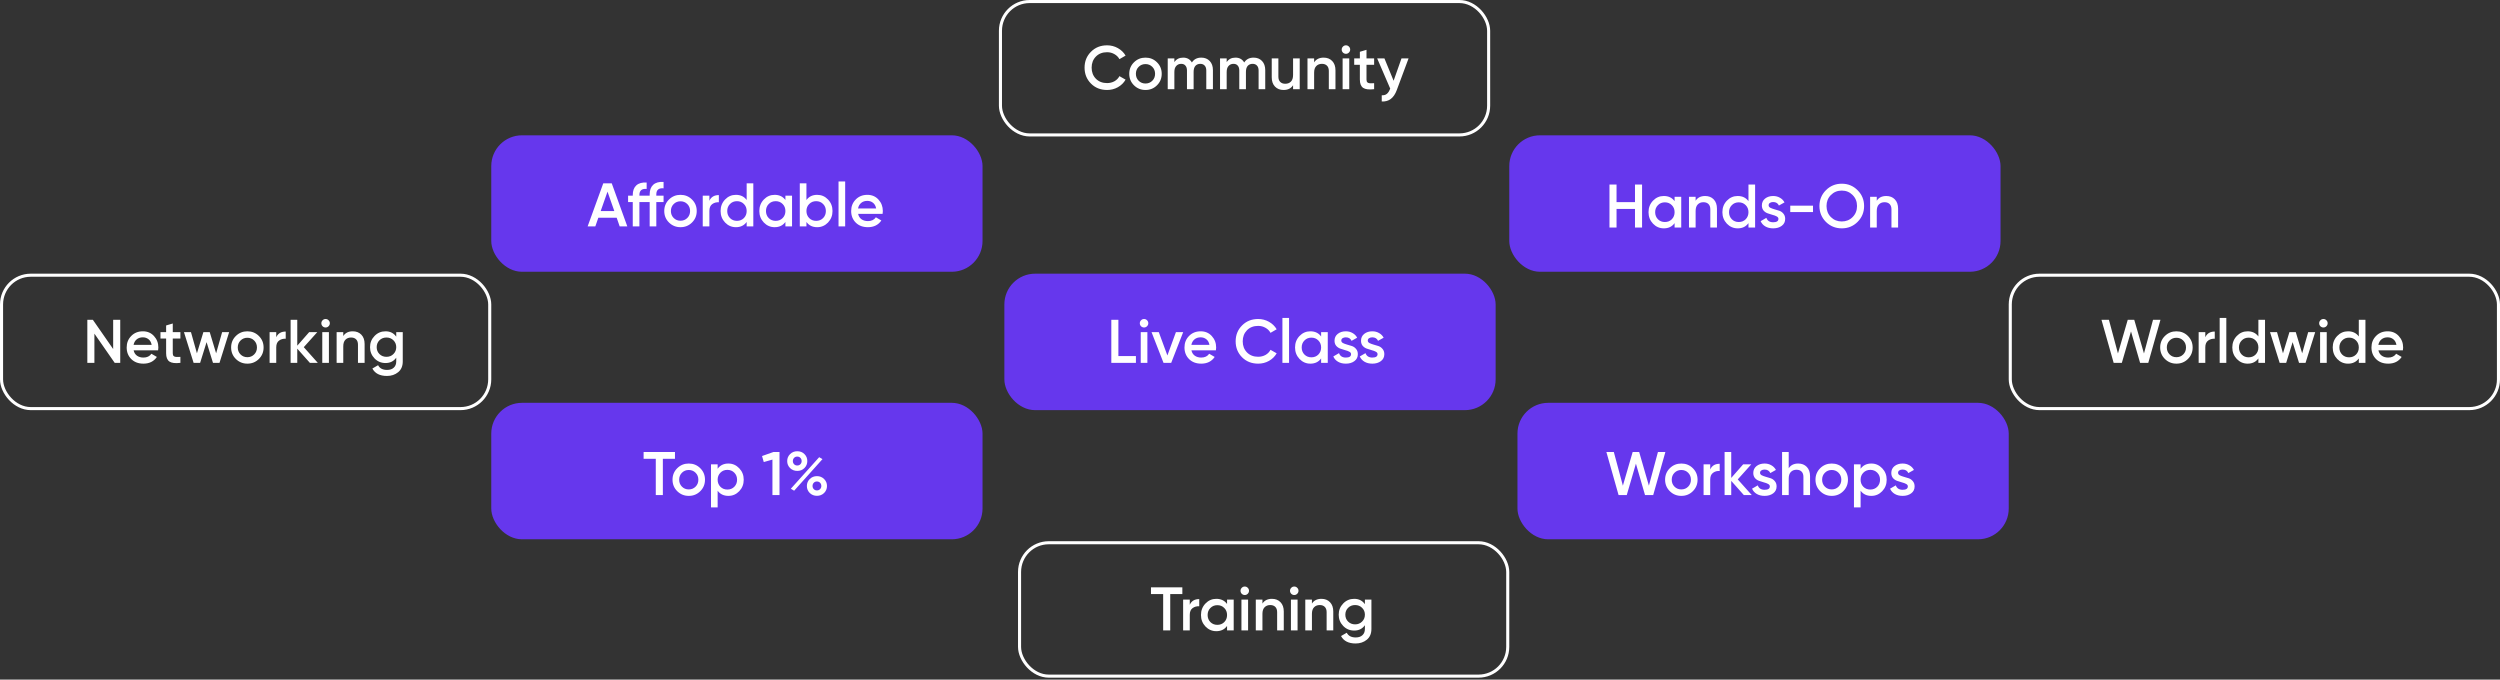 <svg xmlns="http://www.w3.org/2000/svg" width="813" height="221" viewBox="0 0 813 221" fill="none"><rect x="0" y="0" width="813" height="221" fill="#333333" stroke="none"/><rect x="490.817" y="44" width="159.76" height="44.378" rx="10" fill="#6637ED"></rect><rect x="325.345" y="0.5" width="158.76" height="43.378" rx="9.5" stroke="white"></rect><rect x="159.759" y="131" width="159.76" height="44.378" rx="10" fill="#6637ED"></rect><rect x="493.48" y="131" width="159.76" height="44.378" rx="10" fill="#6637ED"></rect><rect x="331.557" y="176.5" width="158.76" height="43.378" rx="9.5" stroke="white"></rect><rect x="653.74" y="89.5" width="158.76" height="43.378" rx="9.5" stroke="white"></rect><rect x="0.5" y="89.5" width="158.76" height="43.378" rx="9.5" stroke="white"></rect><rect x="326.62" y="89" width="159.76" height="44.378" rx="10" fill="#6637ED"></rect><rect x="159.759" y="44" width="159.76" height="44.378" rx="10" fill="#6637ED"></rect><path d="M201.52 73.622L200.54 70.802H194.58L193.6 73.622H191.1L196.18 59.622H198.94L204 73.622H201.52ZM195.34 68.642H199.78L197.56 62.322L195.34 68.642ZM215.793 61.242C214.22 61.095 213.433 61.755 213.433 63.222V63.622H215.793V65.702H213.433V73.622H211.273V65.702H207.933V73.622H205.773V65.702H204.253V63.622H205.773V63.422C205.773 62.049 206.153 61.009 206.913 60.302C207.686 59.582 208.813 59.269 210.293 59.362V61.442C208.72 61.295 207.933 61.955 207.933 63.422V63.622H211.273V63.222C211.273 61.849 211.653 60.809 212.413 60.102C213.186 59.382 214.313 59.069 215.793 59.162V61.242ZM221.296 73.882C219.83 73.882 218.583 73.375 217.556 72.362C216.53 71.349 216.016 70.102 216.016 68.622C216.016 67.142 216.53 65.895 217.556 64.882C218.583 63.869 219.83 63.362 221.296 63.362C222.776 63.362 224.023 63.869 225.036 64.882C226.063 65.895 226.576 67.142 226.576 68.622C226.576 70.102 226.063 71.349 225.036 72.362C224.023 73.375 222.776 73.882 221.296 73.882ZM219.076 70.882C219.676 71.482 220.416 71.782 221.296 71.782C222.176 71.782 222.916 71.482 223.516 70.882C224.116 70.282 224.416 69.529 224.416 68.622C224.416 67.715 224.116 66.962 223.516 66.362C222.916 65.762 222.176 65.462 221.296 65.462C220.416 65.462 219.676 65.762 219.076 66.362C218.476 66.962 218.176 67.715 218.176 68.622C218.176 69.529 218.476 70.282 219.076 70.882ZM230.69 65.302C231.236 64.062 232.263 63.442 233.77 63.442V65.782C232.943 65.729 232.223 65.929 231.61 66.382C230.996 66.822 230.69 67.555 230.69 68.582V73.622H228.53V63.622H230.69V65.302ZM242.817 59.622H244.977V73.622H242.817V72.182C242.003 73.315 240.837 73.882 239.317 73.882C237.943 73.882 236.77 73.375 235.797 72.362C234.823 71.335 234.337 70.089 234.337 68.622C234.337 67.142 234.823 65.895 235.797 64.882C236.77 63.869 237.943 63.362 239.317 63.362C240.837 63.362 242.003 63.922 242.817 65.042V59.622ZM237.397 70.922C237.997 71.522 238.75 71.822 239.657 71.822C240.563 71.822 241.317 71.522 241.917 70.922C242.517 70.309 242.817 69.542 242.817 68.622C242.817 67.702 242.517 66.942 241.917 66.342C241.317 65.729 240.563 65.422 239.657 65.422C238.75 65.422 237.997 65.729 237.397 66.342C236.797 66.942 236.497 67.702 236.497 68.622C236.497 69.542 236.797 70.309 237.397 70.922ZM255.414 63.622H257.574V73.622H255.414V72.182C254.601 73.315 253.434 73.882 251.914 73.882C250.541 73.882 249.368 73.375 248.394 72.362C247.421 71.335 246.934 70.089 246.934 68.622C246.934 67.142 247.421 65.895 248.394 64.882C249.368 63.869 250.541 63.362 251.914 63.362C253.434 63.362 254.601 63.922 255.414 65.042V63.622ZM249.994 70.922C250.594 71.522 251.348 71.822 252.254 71.822C253.161 71.822 253.914 71.522 254.514 70.922C255.114 70.309 255.414 69.542 255.414 68.622C255.414 67.702 255.114 66.942 254.514 66.342C253.914 65.729 253.161 65.422 252.254 65.422C251.348 65.422 250.594 65.729 249.994 66.342C249.394 66.942 249.094 67.702 249.094 68.622C249.094 69.542 249.394 70.309 249.994 70.922ZM265.752 63.362C267.125 63.362 268.299 63.869 269.272 64.882C270.245 65.895 270.732 67.142 270.732 68.622C270.732 70.089 270.245 71.335 269.272 72.362C268.299 73.375 267.125 73.882 265.752 73.882C264.232 73.882 263.065 73.315 262.252 72.182V73.622H260.092V59.622H262.252V65.042C263.065 63.922 264.232 63.362 265.752 63.362ZM263.152 70.922C263.752 71.522 264.505 71.822 265.412 71.822C266.319 71.822 267.072 71.522 267.672 70.922C268.272 70.309 268.572 69.542 268.572 68.622C268.572 67.702 268.272 66.942 267.672 66.342C267.072 65.729 266.319 65.422 265.412 65.422C264.505 65.422 263.752 65.729 263.152 66.342C262.552 66.942 262.252 67.702 262.252 68.622C262.252 69.542 262.552 70.309 263.152 70.922ZM272.69 73.622V59.022H274.85V73.622H272.69ZM279.058 69.542C279.218 70.302 279.584 70.889 280.158 71.302C280.731 71.702 281.431 71.902 282.258 71.902C283.404 71.902 284.264 71.489 284.838 70.662L286.618 71.702C285.631 73.155 284.171 73.882 282.238 73.882C280.611 73.882 279.298 73.389 278.298 72.402C277.298 71.402 276.798 70.142 276.798 68.622C276.798 67.129 277.291 65.882 278.278 64.882C279.264 63.869 280.531 63.362 282.078 63.362C283.544 63.362 284.744 63.875 285.678 64.902C286.624 65.929 287.098 67.175 287.098 68.642C287.098 68.869 287.071 69.169 287.018 69.542H279.058ZM279.038 67.782H284.918C284.771 66.969 284.431 66.355 283.898 65.942C283.378 65.529 282.764 65.322 282.058 65.322C281.258 65.322 280.591 65.542 280.058 65.982C279.524 66.422 279.184 67.022 279.038 67.782Z" fill="white"></path><path d="M384.5 191V193.2H380.56V205H378.26V193.2H374.3V191H384.5ZM386.912 196.68C387.459 195.44 388.486 194.82 389.992 194.82V197.16C389.166 197.107 388.446 197.307 387.832 197.76C387.219 198.2 386.912 198.933 386.912 199.96V205H384.752V195H386.912V196.68ZM399.039 195H401.199V205H399.039V203.56C398.226 204.693 397.059 205.26 395.539 205.26C394.166 205.26 392.993 204.753 392.019 203.74C391.046 202.713 390.559 201.467 390.559 200C390.559 198.52 391.046 197.273 392.019 196.26C392.993 195.247 394.166 194.74 395.539 194.74C397.059 194.74 398.226 195.3 399.039 196.42V195ZM393.619 202.3C394.219 202.9 394.973 203.2 395.879 203.2C396.786 203.2 397.539 202.9 398.139 202.3C398.739 201.687 399.039 200.92 399.039 200C399.039 199.08 398.739 198.32 398.139 197.72C397.539 197.107 396.786 196.8 395.879 196.8C394.973 196.8 394.219 197.107 393.619 197.72C393.019 198.32 392.719 199.08 392.719 200C392.719 200.92 393.019 201.687 393.619 202.3ZM405.757 193.1C405.49 193.367 405.17 193.5 404.797 193.5C404.424 193.5 404.097 193.367 403.817 193.1C403.55 192.82 403.417 192.493 403.417 192.12C403.417 191.747 403.55 191.427 403.817 191.16C404.084 190.88 404.41 190.74 404.797 190.74C405.184 190.74 405.51 190.88 405.777 191.16C406.044 191.427 406.177 191.747 406.177 192.12C406.177 192.493 406.037 192.82 405.757 193.1ZM403.717 205V195H405.877V205H403.717ZM413.645 194.74C414.792 194.74 415.718 195.107 416.425 195.84C417.132 196.573 417.485 197.58 417.485 198.86V205H415.325V199.08C415.325 198.333 415.125 197.76 414.725 197.36C414.325 196.96 413.778 196.76 413.085 196.76C412.325 196.76 411.712 197 411.245 197.48C410.778 197.947 410.545 198.667 410.545 199.64V205H408.385V195H410.545V196.28C411.198 195.253 412.232 194.74 413.645 194.74ZM421.851 193.1C421.584 193.367 421.264 193.5 420.891 193.5C420.517 193.5 420.191 193.367 419.911 193.1C419.644 192.82 419.511 192.493 419.511 192.12C419.511 191.747 419.644 191.427 419.911 191.16C420.177 190.88 420.504 190.74 420.891 190.74C421.277 190.74 421.604 190.88 421.871 191.16C422.137 191.427 422.271 191.747 422.271 192.12C422.271 192.493 422.131 192.82 421.851 193.1ZM419.811 205V195H421.971V205H419.811ZM429.739 194.74C430.885 194.74 431.812 195.107 432.519 195.84C433.225 196.573 433.579 197.58 433.579 198.86V205H431.419V199.08C431.419 198.333 431.219 197.76 430.819 197.36C430.419 196.96 429.872 196.76 429.179 196.76C428.419 196.76 427.805 197 427.339 197.48C426.872 197.947 426.639 198.667 426.639 199.64V205H424.479V195H426.639V196.28C427.292 195.253 428.325 194.74 429.739 194.74ZM443.865 195H445.985V204.54C445.985 206.06 445.485 207.227 444.485 208.04C443.485 208.853 442.271 209.26 440.845 209.26C438.538 209.26 436.958 208.453 436.105 206.84L437.965 205.76C438.485 206.787 439.458 207.3 440.885 207.3C441.818 207.3 442.545 207.053 443.065 206.56C443.598 206.08 443.865 205.407 443.865 204.54V203.32C443.051 204.48 441.891 205.06 440.385 205.06C438.971 205.06 437.778 204.56 436.805 203.56C435.831 202.547 435.345 201.327 435.345 199.9C435.345 198.473 435.831 197.26 436.805 196.26C437.778 195.247 438.971 194.74 440.385 194.74C441.891 194.74 443.051 195.32 443.865 196.48V195ZM438.405 202.14C439.018 202.74 439.778 203.04 440.685 203.04C441.591 203.04 442.345 202.74 442.945 202.14C443.558 201.54 443.865 200.793 443.865 199.9C443.865 199.007 443.558 198.26 442.945 197.66C442.345 197.06 441.591 196.76 440.685 196.76C439.778 196.76 439.018 197.06 438.405 197.66C437.805 198.26 437.505 199.007 437.505 199.9C437.505 200.793 437.805 201.54 438.405 202.14Z" fill="white"></path><path d="M36.8 104H39.1V118H37.3L30.7 108.5V118H28.4V104H30.2L36.8 113.5V104ZM43.456 113.92C43.616 114.68 43.983 115.267 44.556 115.68C45.129 116.08 45.829 116.28 46.656 116.28C47.803 116.28 48.663 115.867 49.236 115.04L51.016 116.08C50.029 117.533 48.569 118.26 46.636 118.26C45.009 118.26 43.696 117.767 42.696 116.78C41.696 115.78 41.196 114.52 41.196 113C41.196 111.507 41.689 110.26 42.676 109.26C43.663 108.247 44.929 107.74 46.476 107.74C47.943 107.74 49.143 108.253 50.076 109.28C51.023 110.307 51.496 111.553 51.496 113.02C51.496 113.247 51.469 113.547 51.416 113.92H43.456ZM43.436 112.16H49.316C49.169 111.347 48.829 110.733 48.296 110.32C47.776 109.907 47.163 109.7 46.456 109.7C45.656 109.7 44.989 109.92 44.456 110.36C43.923 110.8 43.583 111.4 43.436 112.16ZM58.664 110.08H56.184V114.88C56.184 115.293 56.278 115.593 56.464 115.78C56.651 115.953 56.924 116.053 57.284 116.08C57.658 116.093 58.118 116.087 58.664 116.06V118C57.011 118.2 55.824 118.06 55.104 117.58C54.384 117.087 54.024 116.187 54.024 114.88V110.08H52.184V108H54.024V105.84L56.184 105.2V108H58.664V110.08ZM72.241 108H74.521L71.381 118H69.261L67.181 111.26L65.081 118H62.961L59.821 108H62.101L64.041 114.9L66.141 108H68.201L70.281 114.9L72.241 108ZM80.441 118.26C78.974 118.26 77.728 117.753 76.701 116.74C75.674 115.727 75.161 114.48 75.161 113C75.161 111.52 75.674 110.273 76.701 109.26C77.728 108.247 78.974 107.74 80.441 107.74C81.921 107.74 83.168 108.247 84.181 109.26C85.208 110.273 85.721 111.52 85.721 113C85.721 114.48 85.208 115.727 84.181 116.74C83.168 117.753 81.921 118.26 80.441 118.26ZM78.221 115.26C78.821 115.86 79.561 116.16 80.441 116.16C81.321 116.16 82.061 115.86 82.661 115.26C83.261 114.66 83.561 113.907 83.561 113C83.561 112.093 83.261 111.34 82.661 110.74C82.061 110.14 81.321 109.84 80.441 109.84C79.561 109.84 78.821 110.14 78.221 110.74C77.621 111.34 77.321 112.093 77.321 113C77.321 113.907 77.621 114.66 78.221 115.26ZM89.834 109.68C90.381 108.44 91.407 107.82 92.914 107.82V110.16C92.087 110.107 91.367 110.307 90.754 110.76C90.141 111.2 89.834 111.933 89.834 112.96V118H87.674V108H89.834V109.68ZM103.35 118H100.77L96.67 113.38V118H94.51V104H96.67V112.42L100.55 108H103.19L98.79 112.9L103.35 118ZM106.843 106.1C106.576 106.367 106.256 106.5 105.883 106.5C105.51 106.5 105.183 106.367 104.903 106.1C104.636 105.82 104.503 105.493 104.503 105.12C104.503 104.747 104.636 104.427 104.903 104.16C105.17 103.88 105.496 103.74 105.883 103.74C106.27 103.74 106.596 103.88 106.863 104.16C107.13 104.427 107.263 104.747 107.263 105.12C107.263 105.493 107.123 105.82 106.843 106.1ZM104.803 118V108H106.963V118H104.803ZM114.731 107.74C115.878 107.74 116.804 108.107 117.511 108.84C118.218 109.573 118.571 110.58 118.571 111.86V118H116.411V112.08C116.411 111.333 116.211 110.76 115.811 110.36C115.411 109.96 114.864 109.76 114.171 109.76C113.411 109.76 112.798 110 112.331 110.48C111.864 110.947 111.631 111.667 111.631 112.64V118H109.471V108H111.631V109.28C112.284 108.253 113.318 107.74 114.731 107.74ZM128.857 108H130.977V117.54C130.977 119.06 130.477 120.227 129.477 121.04C128.477 121.853 127.263 122.26 125.837 122.26C123.53 122.26 121.95 121.453 121.097 119.84L122.957 118.76C123.477 119.787 124.45 120.3 125.877 120.3C126.81 120.3 127.537 120.053 128.057 119.56C128.59 119.08 128.857 118.407 128.857 117.54V116.32C128.043 117.48 126.883 118.06 125.377 118.06C123.963 118.06 122.77 117.56 121.797 116.56C120.823 115.547 120.337 114.327 120.337 112.9C120.337 111.473 120.823 110.26 121.797 109.26C122.77 108.247 123.963 107.74 125.377 107.74C126.883 107.74 128.043 108.32 128.857 109.48V108ZM123.397 115.14C124.01 115.74 124.77 116.04 125.677 116.04C126.583 116.04 127.337 115.74 127.937 115.14C128.55 114.54 128.857 113.793 128.857 112.9C128.857 112.007 128.55 111.26 127.937 110.66C127.337 110.06 126.583 109.76 125.677 109.76C124.77 109.76 124.01 110.06 123.397 110.66C122.797 111.26 122.497 112.007 122.497 112.9C122.497 113.793 122.797 114.54 123.397 115.14Z" fill="white"></path><path d="M219.5 147V149.2H215.56V161H213.26V149.2H209.3V147H219.5ZM223.984 161.26C222.517 161.26 221.271 160.753 220.244 159.74C219.217 158.727 218.704 157.48 218.704 156C218.704 154.52 219.217 153.273 220.244 152.26C221.271 151.247 222.517 150.74 223.984 150.74C225.464 150.74 226.711 151.247 227.724 152.26C228.751 153.273 229.264 154.52 229.264 156C229.264 157.48 228.751 158.727 227.724 159.74C226.711 160.753 225.464 161.26 223.984 161.26ZM221.764 158.26C222.364 158.86 223.104 159.16 223.984 159.16C224.864 159.16 225.604 158.86 226.204 158.26C226.804 157.66 227.104 156.907 227.104 156C227.104 155.093 226.804 154.34 226.204 153.74C225.604 153.14 224.864 152.84 223.984 152.84C223.104 152.84 222.364 153.14 221.764 153.74C221.164 154.34 220.864 155.093 220.864 156C220.864 156.907 221.164 157.66 221.764 158.26ZM236.877 150.74C238.25 150.74 239.424 151.253 240.397 152.28C241.37 153.293 241.857 154.533 241.857 156C241.857 157.48 241.37 158.727 240.397 159.74C239.424 160.753 238.25 161.26 236.877 161.26C235.357 161.26 234.19 160.7 233.377 159.58V165H231.217V151H233.377V152.44C234.19 151.307 235.357 150.74 236.877 150.74ZM234.277 158.3C234.877 158.9 235.63 159.2 236.537 159.2C237.444 159.2 238.197 158.9 238.797 158.3C239.397 157.687 239.697 156.92 239.697 156C239.697 155.08 239.397 154.32 238.797 153.72C238.197 153.107 237.444 152.8 236.537 152.8C235.63 152.8 234.877 153.107 234.277 153.72C233.677 154.32 233.377 155.08 233.377 156C233.377 156.92 233.677 157.687 234.277 158.3ZM251.495 147H253.495V161H251.195V149.46L248.375 150.26L247.815 148.3L251.495 147ZM261.596 152.22C260.983 152.833 260.209 153.14 259.276 153.14C258.343 153.14 257.563 152.833 256.936 152.22C256.309 151.593 255.996 150.833 255.996 149.94C255.996 149.047 256.309 148.293 256.936 147.68C257.563 147.053 258.343 146.74 259.276 146.74C260.209 146.74 260.983 147.047 261.596 147.66C262.223 148.273 262.536 149.033 262.536 149.94C262.536 150.833 262.223 151.593 261.596 152.22ZM259.256 151.38C259.683 151.38 260.029 151.24 260.296 150.96C260.563 150.68 260.696 150.34 260.696 149.94C260.696 149.527 260.563 149.18 260.296 148.9C260.029 148.62 259.683 148.48 259.256 148.48C258.843 148.48 258.503 148.62 258.236 148.9C257.969 149.18 257.836 149.527 257.836 149.94C257.836 150.34 257.969 150.68 258.236 150.96C258.503 151.24 258.843 151.38 259.256 151.38ZM257.176 158.94L266.396 148.68L267.476 149.3L258.256 159.58L257.176 158.94ZM265.676 161.24C264.743 161.24 263.963 160.933 263.336 160.32C262.709 159.693 262.396 158.933 262.396 158.04C262.396 157.147 262.709 156.393 263.336 155.78C263.963 155.153 264.743 154.84 265.676 154.84C266.596 154.84 267.369 155.153 267.996 155.78C268.623 156.393 268.936 157.147 268.936 158.04C268.936 158.933 268.623 159.693 267.996 160.32C267.369 160.933 266.596 161.24 265.676 161.24ZM265.656 159.48C266.083 159.48 266.429 159.34 266.696 159.06C266.963 158.78 267.096 158.44 267.096 158.04C267.096 157.627 266.963 157.28 266.696 157C266.429 156.72 266.083 156.58 265.656 156.58C265.243 156.58 264.903 156.72 264.636 157C264.369 157.28 264.236 157.627 264.236 158.04C264.236 158.44 264.369 158.78 264.636 159.06C264.903 159.34 265.243 159.48 265.656 159.48Z" fill="white"></path><path d="M363.7 115.8H369.4V118H361.4V104H363.7V115.8ZM373.007 106.1C372.74 106.367 372.42 106.5 372.047 106.5C371.674 106.5 371.347 106.367 371.067 106.1C370.8 105.82 370.667 105.493 370.667 105.12C370.667 104.747 370.8 104.427 371.067 104.16C371.334 103.88 371.66 103.74 372.047 103.74C372.434 103.74 372.76 103.88 373.027 104.16C373.294 104.427 373.427 104.747 373.427 105.12C373.427 105.493 373.287 105.82 373.007 106.1ZM370.967 118V108H373.127V118H370.967ZM382.415 108H384.775L380.875 118H378.375L374.475 108H376.835L379.635 115.6L382.415 108ZM387.452 113.92C387.612 114.68 387.979 115.267 388.552 115.68C389.126 116.08 389.826 116.28 390.652 116.28C391.799 116.28 392.659 115.867 393.232 115.04L395.012 116.08C394.026 117.533 392.566 118.26 390.632 118.26C389.006 118.26 387.692 117.767 386.692 116.78C385.692 115.78 385.192 114.52 385.192 113C385.192 111.507 385.686 110.26 386.672 109.26C387.659 108.247 388.926 107.74 390.472 107.74C391.939 107.74 393.139 108.253 394.072 109.28C395.019 110.307 395.492 111.553 395.492 113.02C395.492 113.247 395.466 113.547 395.412 113.92H387.452ZM387.432 112.16H393.312C393.166 111.347 392.826 110.733 392.292 110.32C391.772 109.907 391.159 109.7 390.452 109.7C389.652 109.7 388.986 109.92 388.452 110.36C387.919 110.8 387.579 111.4 387.432 112.16ZM409.153 118.26C407.046 118.26 405.299 117.567 403.913 116.18C402.526 114.78 401.833 113.053 401.833 111C401.833 108.947 402.526 107.227 403.913 105.84C405.299 104.44 407.046 103.74 409.153 103.74C410.419 103.74 411.586 104.04 412.653 104.64C413.733 105.24 414.573 106.053 415.173 107.08L413.173 108.24C412.799 107.547 412.253 107 411.533 106.6C410.826 106.187 410.033 105.98 409.153 105.98C407.659 105.98 406.446 106.453 405.513 107.4C404.593 108.347 404.133 109.547 404.133 111C404.133 112.453 404.593 113.653 405.513 114.6C406.446 115.547 407.659 116.02 409.153 116.02C410.033 116.02 410.833 115.82 411.553 115.42C412.273 115.007 412.813 114.453 413.173 113.76L415.173 114.9C414.586 115.927 413.753 116.747 412.673 117.36C411.606 117.96 410.433 118.26 409.153 118.26ZM417.041 118V103.4H419.201V118H417.041ZM429.629 108H431.789V118H429.629V116.56C428.816 117.693 427.649 118.26 426.129 118.26C424.756 118.26 423.583 117.753 422.609 116.74C421.636 115.713 421.149 114.467 421.149 113C421.149 111.52 421.636 110.273 422.609 109.26C423.583 108.247 424.756 107.74 426.129 107.74C427.649 107.74 428.816 108.3 429.629 109.42V108ZM424.209 115.3C424.809 115.9 425.563 116.2 426.469 116.2C427.376 116.2 428.129 115.9 428.729 115.3C429.329 114.687 429.629 113.92 429.629 113C429.629 112.08 429.329 111.32 428.729 110.72C428.129 110.107 427.376 109.8 426.469 109.8C425.563 109.8 424.809 110.107 424.209 110.72C423.609 111.32 423.309 112.08 423.309 113C423.309 113.92 423.609 114.687 424.209 115.3ZM436.188 110.76C436.188 111.093 436.368 111.36 436.728 111.56C437.102 111.747 437.548 111.913 438.068 112.06C438.602 112.193 439.135 112.353 439.668 112.54C440.202 112.727 440.648 113.047 441.008 113.5C441.382 113.94 441.568 114.5 441.568 115.18C441.568 116.14 441.195 116.893 440.448 117.44C439.715 117.987 438.788 118.26 437.668 118.26C436.682 118.26 435.835 118.053 435.128 117.64C434.422 117.227 433.908 116.653 433.588 115.92L435.448 114.84C435.795 115.8 436.535 116.28 437.668 116.28C438.802 116.28 439.368 115.907 439.368 115.16C439.368 114.84 439.182 114.58 438.808 114.38C438.448 114.18 438.002 114.013 437.468 113.88C436.948 113.733 436.422 113.567 435.888 113.38C435.355 113.193 434.902 112.887 434.528 112.46C434.168 112.02 433.988 111.467 433.988 110.8C433.988 109.88 434.335 109.14 435.028 108.58C435.735 108.02 436.608 107.74 437.648 107.74C438.475 107.74 439.208 107.927 439.848 108.3C440.502 108.66 441.002 109.167 441.348 109.82L439.528 110.84C439.182 110.08 438.555 109.7 437.648 109.7C437.235 109.7 436.888 109.793 436.608 109.98C436.328 110.153 436.188 110.413 436.188 110.76ZM444.802 110.76C444.802 111.093 444.982 111.36 445.342 111.56C445.715 111.747 446.162 111.913 446.682 112.06C447.215 112.193 447.748 112.353 448.282 112.54C448.815 112.727 449.262 113.047 449.622 113.5C449.995 113.94 450.182 114.5 450.182 115.18C450.182 116.14 449.808 116.893 449.062 117.44C448.328 117.987 447.402 118.26 446.282 118.26C445.295 118.26 444.448 118.053 443.742 117.64C443.035 117.227 442.522 116.653 442.202 115.92L444.062 114.84C444.408 115.8 445.148 116.28 446.282 116.28C447.415 116.28 447.982 115.907 447.982 115.16C447.982 114.84 447.795 114.58 447.422 114.38C447.062 114.18 446.615 114.013 446.082 113.88C445.562 113.733 445.035 113.567 444.502 113.38C443.968 113.193 443.515 112.887 443.142 112.46C442.782 112.02 442.602 111.467 442.602 110.8C442.602 109.88 442.948 109.14 443.642 108.58C444.348 108.02 445.222 107.74 446.262 107.74C447.088 107.74 447.822 107.927 448.462 108.3C449.115 108.66 449.615 109.167 449.962 109.82L448.142 110.84C447.795 110.08 447.168 109.7 446.262 109.7C445.848 109.7 445.502 109.793 445.222 109.98C444.942 110.153 444.802 110.413 444.802 110.76Z" fill="white"></path><path d="M360.02 29.26C357.913 29.26 356.167 28.567 354.78 27.18C353.393 25.78 352.7 24.053 352.7 22C352.7 19.947 353.393 18.227 354.78 16.84C356.167 15.44 357.913 14.74 360.02 14.74C361.287 14.74 362.453 15.04 363.52 15.64C364.6 16.24 365.44 17.053 366.04 18.08L364.04 19.24C363.667 18.547 363.12 18 362.4 17.6C361.693 17.187 360.9 16.98 360.02 16.98C358.527 16.98 357.313 17.453 356.38 18.4C355.46 19.347 355 20.547 355 22C355 23.453 355.46 24.653 356.38 25.6C357.313 26.547 358.527 27.02 360.02 27.02C360.9 27.02 361.7 26.82 362.42 26.42C363.14 26.007 363.68 25.453 364.04 24.76L366.04 25.9C365.453 26.927 364.62 27.747 363.54 28.36C362.473 28.96 361.3 29.26 360.02 29.26ZM372.511 29.26C371.045 29.26 369.798 28.753 368.771 27.74C367.745 26.727 367.231 25.48 367.231 24C367.231 22.52 367.745 21.273 368.771 20.26C369.798 19.247 371.045 18.74 372.511 18.74C373.991 18.74 375.238 19.247 376.251 20.26C377.278 21.273 377.791 22.52 377.791 24C377.791 25.48 377.278 26.727 376.251 27.74C375.238 28.753 373.991 29.26 372.511 29.26ZM370.291 26.26C370.891 26.86 371.631 27.16 372.511 27.16C373.391 27.16 374.131 26.86 374.731 26.26C375.331 25.66 375.631 24.907 375.631 24C375.631 23.093 375.331 22.34 374.731 21.74C374.131 21.14 373.391 20.84 372.511 20.84C371.631 20.84 370.891 21.14 370.291 21.74C369.691 22.34 369.391 23.093 369.391 24C369.391 24.907 369.691 25.66 370.291 26.26ZM390.664 18.74C391.798 18.74 392.711 19.107 393.404 19.84C394.098 20.573 394.444 21.56 394.444 22.8V29H392.284V22.94C392.284 22.247 392.111 21.713 391.764 21.34C391.418 20.953 390.944 20.76 390.344 20.76C389.678 20.76 389.144 20.98 388.744 21.42C388.358 21.86 388.164 22.52 388.164 23.4V29H386.004V22.94C386.004 22.247 385.838 21.713 385.504 21.34C385.184 20.953 384.724 20.76 384.124 20.76C383.471 20.76 382.938 20.987 382.524 21.44C382.111 21.88 381.904 22.533 381.904 23.4V29H379.744V19H381.904V20.2C382.544 19.227 383.498 18.74 384.764 18.74C386.044 18.74 386.991 19.267 387.604 20.32C388.271 19.267 389.291 18.74 390.664 18.74ZM407.676 18.74C408.809 18.74 409.723 19.107 410.416 19.84C411.109 20.573 411.456 21.56 411.456 22.8V29H409.296V22.94C409.296 22.247 409.123 21.713 408.776 21.34C408.429 20.953 407.956 20.76 407.356 20.76C406.689 20.76 406.156 20.98 405.756 21.42C405.369 21.86 405.176 22.52 405.176 23.4V29H403.016V22.94C403.016 22.247 402.849 21.713 402.516 21.34C402.196 20.953 401.736 20.76 401.136 20.76C400.483 20.76 399.949 20.987 399.536 21.44C399.123 21.88 398.916 22.533 398.916 23.4V29H396.756V19H398.916V20.2C399.556 19.227 400.509 18.74 401.776 18.74C403.056 18.74 404.003 19.267 404.616 20.32C405.283 19.267 406.303 18.74 407.676 18.74ZM420.508 19H422.668V29H420.508V27.72C419.854 28.747 418.821 29.26 417.408 29.26C416.261 29.26 415.334 28.893 414.628 28.16C413.921 27.427 413.568 26.42 413.568 25.14V19H415.728V24.92C415.728 25.667 415.928 26.24 416.328 26.64C416.728 27.04 417.274 27.24 417.968 27.24C418.728 27.24 419.341 27.007 419.808 26.54C420.274 26.06 420.508 25.333 420.508 24.36V19ZM430.454 18.74C431.6 18.74 432.527 19.107 433.234 19.84C433.94 20.573 434.294 21.58 434.294 22.86V29H432.134V23.08C432.134 22.333 431.934 21.76 431.534 21.36C431.134 20.96 430.587 20.76 429.894 20.76C429.134 20.76 428.52 21 428.054 21.48C427.587 21.947 427.354 22.667 427.354 23.64V29H425.194V19H427.354V20.28C428.007 19.253 429.04 18.74 430.454 18.74ZM438.659 17.1C438.393 17.367 438.073 17.5 437.699 17.5C437.326 17.5 436.999 17.367 436.719 17.1C436.453 16.82 436.319 16.493 436.319 16.12C436.319 15.747 436.453 15.427 436.719 15.16C436.986 14.88 437.313 14.74 437.699 14.74C438.086 14.74 438.413 14.88 438.679 15.16C438.946 15.427 439.079 15.747 439.079 16.12C439.079 16.493 438.939 16.82 438.659 17.1ZM436.619 29V19H438.779V29H436.619ZM446.867 21.08H444.387V25.88C444.387 26.293 444.481 26.593 444.667 26.78C444.854 26.953 445.127 27.053 445.487 27.08C445.861 27.093 446.321 27.087 446.867 27.06V29C445.214 29.2 444.027 29.06 443.307 28.58C442.587 28.087 442.227 27.187 442.227 25.88V21.08H440.387V19H442.227V16.84L444.387 16.2V19H446.867V21.08ZM455.762 19H458.062L454.222 29.32C453.262 31.907 451.635 33.133 449.342 33V30.98C450.022 31.02 450.568 30.873 450.982 30.54C451.395 30.22 451.735 29.713 452.002 29.02L452.102 28.82L447.862 19H450.222L453.202 26.26L455.762 19Z" fill="white"></path><path d="M531.7 60H534V74H531.7V67.94H525.7V74H523.4V60H525.7V65.74H531.7V60ZM544.578 64H546.738V74H544.578V72.56C543.765 73.693 542.598 74.26 541.078 74.26C539.705 74.26 538.532 73.753 537.558 72.74C536.585 71.713 536.098 70.467 536.098 69C536.098 67.52 536.585 66.273 537.558 65.26C538.532 64.247 539.705 63.74 541.078 63.74C542.598 63.74 543.765 64.3 544.578 65.42V64ZM539.158 71.3C539.758 71.9 540.512 72.2 541.418 72.2C542.325 72.2 543.078 71.9 543.678 71.3C544.278 70.687 544.578 69.92 544.578 69C544.578 68.08 544.278 67.32 543.678 66.72C543.078 66.107 542.325 65.8 541.418 65.8C540.512 65.8 539.758 66.107 539.158 66.72C538.558 67.32 538.258 68.08 538.258 69C538.258 69.92 538.558 70.687 539.158 71.3ZM554.516 63.74C555.663 63.74 556.589 64.107 557.296 64.84C558.003 65.573 558.356 66.58 558.356 67.86V74H556.196V68.08C556.196 67.333 555.996 66.76 555.596 66.36C555.196 65.96 554.649 65.76 553.956 65.76C553.196 65.76 552.583 66 552.116 66.48C551.649 66.947 551.416 67.667 551.416 68.64V74H549.256V64H551.416V65.28C552.069 64.253 553.103 63.74 554.516 63.74ZM568.602 60H570.762V74H568.602V72.56C567.789 73.693 566.622 74.26 565.102 74.26C563.729 74.26 562.555 73.753 561.582 72.74C560.609 71.713 560.122 70.467 560.122 69C560.122 67.52 560.609 66.273 561.582 65.26C562.555 64.247 563.729 63.74 565.102 63.74C566.622 63.74 567.789 64.3 568.602 65.42V60ZM563.182 71.3C563.782 71.9 564.535 72.2 565.442 72.2C566.349 72.2 567.102 71.9 567.702 71.3C568.302 70.687 568.602 69.92 568.602 69C568.602 68.08 568.302 67.32 567.702 66.72C567.102 66.107 566.349 65.8 565.442 65.8C564.535 65.8 563.782 66.107 563.182 66.72C562.582 67.32 562.282 68.08 562.282 69C562.282 69.92 562.582 70.687 563.182 71.3ZM575.161 66.76C575.161 67.093 575.341 67.36 575.701 67.56C576.074 67.747 576.521 67.913 577.041 68.06C577.574 68.193 578.108 68.353 578.641 68.54C579.174 68.727 579.621 69.047 579.981 69.5C580.354 69.94 580.541 70.5 580.541 71.18C580.541 72.14 580.168 72.893 579.421 73.44C578.688 73.987 577.761 74.26 576.641 74.26C575.654 74.26 574.808 74.053 574.101 73.64C573.394 73.227 572.881 72.653 572.561 71.92L574.421 70.84C574.768 71.8 575.508 72.28 576.641 72.28C577.774 72.28 578.341 71.907 578.341 71.16C578.341 70.84 578.154 70.58 577.781 70.38C577.421 70.18 576.974 70.013 576.441 69.88C575.921 69.733 575.394 69.567 574.861 69.38C574.328 69.193 573.874 68.887 573.501 68.46C573.141 68.02 572.961 67.467 572.961 66.8C572.961 65.88 573.308 65.14 574.001 64.58C574.708 64.02 575.581 63.74 576.621 63.74C577.448 63.74 578.181 63.927 578.821 64.3C579.474 64.66 579.974 65.167 580.321 65.82L578.501 66.84C578.154 66.08 577.528 65.7 576.621 65.7C576.208 65.7 575.861 65.793 575.581 65.98C575.301 66.153 575.161 66.413 575.161 66.76ZM582.189 68.96V66.88H589.589V68.96H582.189ZM604.084 72.16C602.684 73.56 600.971 74.26 598.944 74.26C596.918 74.26 595.198 73.56 593.784 72.16C592.384 70.747 591.684 69.027 591.684 67C591.684 64.973 592.384 63.26 593.784 61.86C595.198 60.447 596.918 59.74 598.944 59.74C600.971 59.74 602.684 60.447 604.084 61.86C605.498 63.26 606.204 64.973 606.204 67C606.204 69.027 605.498 70.747 604.084 72.16ZM595.404 70.6C596.364 71.547 597.544 72.02 598.944 72.02C600.344 72.02 601.518 71.547 602.464 70.6C603.424 69.64 603.904 68.44 603.904 67C603.904 65.56 603.424 64.367 602.464 63.42C601.518 62.46 600.344 61.98 598.944 61.98C597.544 61.98 596.364 62.46 595.404 63.42C594.458 64.367 593.984 65.56 593.984 67C593.984 68.44 594.458 69.64 595.404 70.6ZM613.422 63.74C614.569 63.74 615.496 64.107 616.202 64.84C616.909 65.573 617.262 66.58 617.262 67.86V74H615.102V68.08C615.102 67.333 614.902 66.76 614.502 66.36C614.102 65.96 613.556 65.76 612.862 65.76C612.102 65.76 611.489 66 611.022 66.48C610.556 66.947 610.322 67.667 610.322 68.64V74H608.162V64H610.322V65.28C610.976 64.253 612.009 63.74 613.422 63.74Z" fill="white"></path><path d="M526.36 161L522.4 147H524.82L527.76 157.94L530.94 147H533.06L536.22 157.94L539.16 147H541.58L537.62 161H534.96L532 150.78L529.02 161H526.36ZM546.769 161.26C545.302 161.26 544.056 160.753 543.029 159.74C542.002 158.727 541.489 157.48 541.489 156C541.489 154.52 542.002 153.273 543.029 152.26C544.056 151.247 545.302 150.74 546.769 150.74C548.249 150.74 549.496 151.247 550.509 152.26C551.536 153.273 552.049 154.52 552.049 156C552.049 157.48 551.536 158.727 550.509 159.74C549.496 160.753 548.249 161.26 546.769 161.26ZM544.549 158.26C545.149 158.86 545.889 159.16 546.769 159.16C547.649 159.16 548.389 158.86 548.989 158.26C549.589 157.66 549.889 156.907 549.889 156C549.889 155.093 549.589 154.34 548.989 153.74C548.389 153.14 547.649 152.84 546.769 152.84C545.889 152.84 545.149 153.14 544.549 153.74C543.949 154.34 543.649 155.093 543.649 156C543.649 156.907 543.949 157.66 544.549 158.26ZM556.162 152.68C556.709 151.44 557.736 150.82 559.242 150.82V153.16C558.416 153.107 557.696 153.307 557.082 153.76C556.469 154.2 556.162 154.933 556.162 155.96V161H554.002V151H556.162V152.68ZM569.678 161H567.098L562.998 156.38V161H560.838V147H562.998V155.42L566.878 151H569.518L565.118 155.9L569.678 161ZM572.368 153.76C572.368 154.093 572.548 154.36 572.908 154.56C573.281 154.747 573.728 154.913 574.248 155.06C574.781 155.193 575.315 155.353 575.848 155.54C576.381 155.727 576.828 156.047 577.188 156.5C577.561 156.94 577.748 157.5 577.748 158.18C577.748 159.14 577.375 159.893 576.628 160.44C575.895 160.987 574.968 161.26 573.848 161.26C572.861 161.26 572.015 161.053 571.308 160.64C570.601 160.227 570.088 159.653 569.768 158.92L571.628 157.84C571.975 158.8 572.715 159.28 573.848 159.28C574.981 159.28 575.548 158.907 575.548 158.16C575.548 157.84 575.361 157.58 574.988 157.38C574.628 157.18 574.181 157.013 573.648 156.88C573.128 156.733 572.601 156.567 572.068 156.38C571.535 156.193 571.081 155.887 570.708 155.46C570.348 155.02 570.168 154.467 570.168 153.8C570.168 152.88 570.515 152.14 571.208 151.58C571.915 151.02 572.788 150.74 573.828 150.74C574.655 150.74 575.388 150.927 576.028 151.3C576.681 151.66 577.181 152.167 577.528 152.82L575.708 153.84C575.361 153.08 574.735 152.7 573.828 152.7C573.415 152.7 573.068 152.793 572.788 152.98C572.508 153.153 572.368 153.413 572.368 153.76ZM584.79 150.74C585.936 150.74 586.863 151.107 587.57 151.84C588.276 152.573 588.63 153.58 588.63 154.86V161H586.47V155.08C586.47 154.333 586.27 153.76 585.87 153.36C585.47 152.96 584.923 152.76 584.23 152.76C583.47 152.76 582.856 153 582.39 153.48C581.923 153.947 581.69 154.667 581.69 155.64V161H579.53V147H581.69V152.28C582.343 151.253 583.376 150.74 584.79 150.74ZM595.675 161.26C594.209 161.26 592.962 160.753 591.935 159.74C590.909 158.727 590.395 157.48 590.395 156C590.395 154.52 590.909 153.273 591.935 152.26C592.962 151.247 594.209 150.74 595.675 150.74C597.155 150.74 598.402 151.247 599.415 152.26C600.442 153.273 600.955 154.52 600.955 156C600.955 157.48 600.442 158.727 599.415 159.74C598.402 160.753 597.155 161.26 595.675 161.26ZM593.455 158.26C594.055 158.86 594.795 159.16 595.675 159.16C596.555 159.16 597.295 158.86 597.895 158.26C598.495 157.66 598.795 156.907 598.795 156C598.795 155.093 598.495 154.34 597.895 153.74C597.295 153.14 596.555 152.84 595.675 152.84C594.795 152.84 594.055 153.14 593.455 153.74C592.855 154.34 592.555 155.093 592.555 156C592.555 156.907 592.855 157.66 593.455 158.26ZM608.568 150.74C609.942 150.74 611.115 151.253 612.088 152.28C613.062 153.293 613.548 154.533 613.548 156C613.548 157.48 613.062 158.727 612.088 159.74C611.115 160.753 609.942 161.26 608.568 161.26C607.048 161.26 605.882 160.7 605.068 159.58V165H602.908V151H605.068V152.44C605.882 151.307 607.048 150.74 608.568 150.74ZM605.968 158.3C606.568 158.9 607.322 159.2 608.228 159.2C609.135 159.2 609.888 158.9 610.488 158.3C611.088 157.687 611.388 156.92 611.388 156C611.388 155.08 611.088 154.32 610.488 153.72C609.888 153.107 609.135 152.8 608.228 152.8C607.322 152.8 606.568 153.107 605.968 153.72C605.368 154.32 605.068 155.08 605.068 156C605.068 156.92 605.368 157.687 605.968 158.3ZM617.251 153.76C617.251 154.093 617.431 154.36 617.791 154.56C618.164 154.747 618.611 154.913 619.131 155.06C619.664 155.193 620.197 155.353 620.731 155.54C621.264 155.727 621.711 156.047 622.071 156.5C622.444 156.94 622.631 157.5 622.631 158.18C622.631 159.14 622.257 159.893 621.511 160.44C620.777 160.987 619.851 161.26 618.731 161.26C617.744 161.26 616.897 161.053 616.191 160.64C615.484 160.227 614.971 159.653 614.651 158.92L616.511 157.84C616.857 158.8 617.597 159.28 618.731 159.28C619.864 159.28 620.431 158.907 620.431 158.16C620.431 157.84 620.244 157.58 619.871 157.38C619.511 157.18 619.064 157.013 618.531 156.88C618.011 156.733 617.484 156.567 616.951 156.38C616.417 156.193 615.964 155.887 615.591 155.46C615.231 155.02 615.051 154.467 615.051 153.8C615.051 152.88 615.397 152.14 616.091 151.58C616.797 151.02 617.671 150.74 618.711 150.74C619.537 150.74 620.271 150.927 620.911 151.3C621.564 151.66 622.064 152.167 622.411 152.82L620.591 153.84C620.244 153.08 619.617 152.7 618.711 152.7C618.297 152.7 617.951 152.793 617.671 152.98C617.391 153.153 617.251 153.413 617.251 153.76Z" fill="white"></path><path d="M687.36 118L683.4 104H685.82L688.76 114.94L691.94 104H694.06L697.22 114.94L700.16 104H702.58L698.62 118H695.96L693 107.78L690.02 118H687.36ZM707.769 118.26C706.302 118.26 705.056 117.753 704.029 116.74C703.002 115.727 702.489 114.48 702.489 113C702.489 111.52 703.002 110.273 704.029 109.26C705.056 108.247 706.302 107.74 707.769 107.74C709.249 107.74 710.496 108.247 711.509 109.26C712.536 110.273 713.049 111.52 713.049 113C713.049 114.48 712.536 115.727 711.509 116.74C710.496 117.753 709.249 118.26 707.769 118.26ZM705.549 115.26C706.149 115.86 706.889 116.16 707.769 116.16C708.649 116.16 709.389 115.86 709.989 115.26C710.589 114.66 710.889 113.907 710.889 113C710.889 112.093 710.589 111.34 709.989 110.74C709.389 110.14 708.649 109.84 707.769 109.84C706.889 109.84 706.149 110.14 705.549 110.74C704.949 111.34 704.649 112.093 704.649 113C704.649 113.907 704.949 114.66 705.549 115.26ZM717.162 109.68C717.709 108.44 718.736 107.82 720.242 107.82V110.16C719.416 110.107 718.696 110.307 718.082 110.76C717.469 111.2 717.162 111.933 717.162 112.96V118H715.002V108H717.162V109.68ZM721.838 118V103.4H723.998V118H721.838ZM734.426 104H736.586V118H734.426V116.56C733.613 117.693 732.446 118.26 730.926 118.26C729.553 118.26 728.379 117.753 727.406 116.74C726.433 115.713 725.946 114.467 725.946 113C725.946 111.52 726.433 110.273 727.406 109.26C728.379 108.247 729.553 107.74 730.926 107.74C732.446 107.74 733.613 108.3 734.426 109.42V104ZM729.006 115.3C729.606 115.9 730.359 116.2 731.266 116.2C732.173 116.2 732.926 115.9 733.526 115.3C734.126 114.687 734.426 113.92 734.426 113C734.426 112.08 734.126 111.32 733.526 110.72C732.926 110.107 732.173 109.8 731.266 109.8C730.359 109.8 729.606 110.107 729.006 110.72C728.406 111.32 728.106 112.08 728.106 113C728.106 113.92 728.406 114.687 729.006 115.3ZM750.624 108H752.904L749.764 118H747.644L745.564 111.26L743.464 118H741.344L738.204 108H740.484L742.424 114.9L744.524 108H746.584L748.664 114.9L750.624 108ZM756.534 106.1C756.268 106.367 755.948 106.5 755.574 106.5C755.201 106.5 754.874 106.367 754.594 106.1C754.328 105.82 754.194 105.493 754.194 105.12C754.194 104.747 754.328 104.427 754.594 104.16C754.861 103.88 755.188 103.74 755.574 103.74C755.961 103.74 756.288 103.88 756.554 104.16C756.821 104.427 756.954 104.747 756.954 105.12C756.954 105.493 756.814 105.82 756.534 106.1ZM754.494 118V108H756.654V118H754.494ZM767.082 104H769.242V118H767.082V116.56C766.269 117.693 765.102 118.26 763.582 118.26C762.209 118.26 761.036 117.753 760.062 116.74C759.089 115.713 758.602 114.467 758.602 113C758.602 111.52 759.089 110.273 760.062 109.26C761.036 108.247 762.209 107.74 763.582 107.74C765.102 107.74 766.269 108.3 767.082 109.42V104ZM761.662 115.3C762.262 115.9 763.016 116.2 763.922 116.2C764.829 116.2 765.582 115.9 766.182 115.3C766.782 114.687 767.082 113.92 767.082 113C767.082 112.08 766.782 111.32 766.182 110.72C765.582 110.107 764.829 109.8 763.922 109.8C763.016 109.8 762.262 110.107 761.662 110.72C761.062 111.32 760.762 112.08 760.762 113C760.762 113.92 761.062 114.687 761.662 115.3ZM773.46 113.92C773.62 114.68 773.987 115.267 774.56 115.68C775.133 116.08 775.833 116.28 776.66 116.28C777.807 116.28 778.667 115.867 779.24 115.04L781.02 116.08C780.033 117.533 778.573 118.26 776.64 118.26C775.013 118.26 773.7 117.767 772.7 116.78C771.7 115.78 771.2 114.52 771.2 113C771.2 111.507 771.693 110.26 772.68 109.26C773.667 108.247 774.933 107.74 776.48 107.74C777.947 107.74 779.147 108.253 780.08 109.28C781.027 110.307 781.5 111.553 781.5 113.02C781.5 113.247 781.473 113.547 781.42 113.92H773.46ZM773.44 112.16H779.32C779.173 111.347 778.833 110.733 778.3 110.32C777.78 109.907 777.167 109.7 776.46 109.7C775.66 109.7 774.993 109.92 774.46 110.36C773.927 110.8 773.587 111.4 773.44 112.16Z" fill="white"></path></svg>
